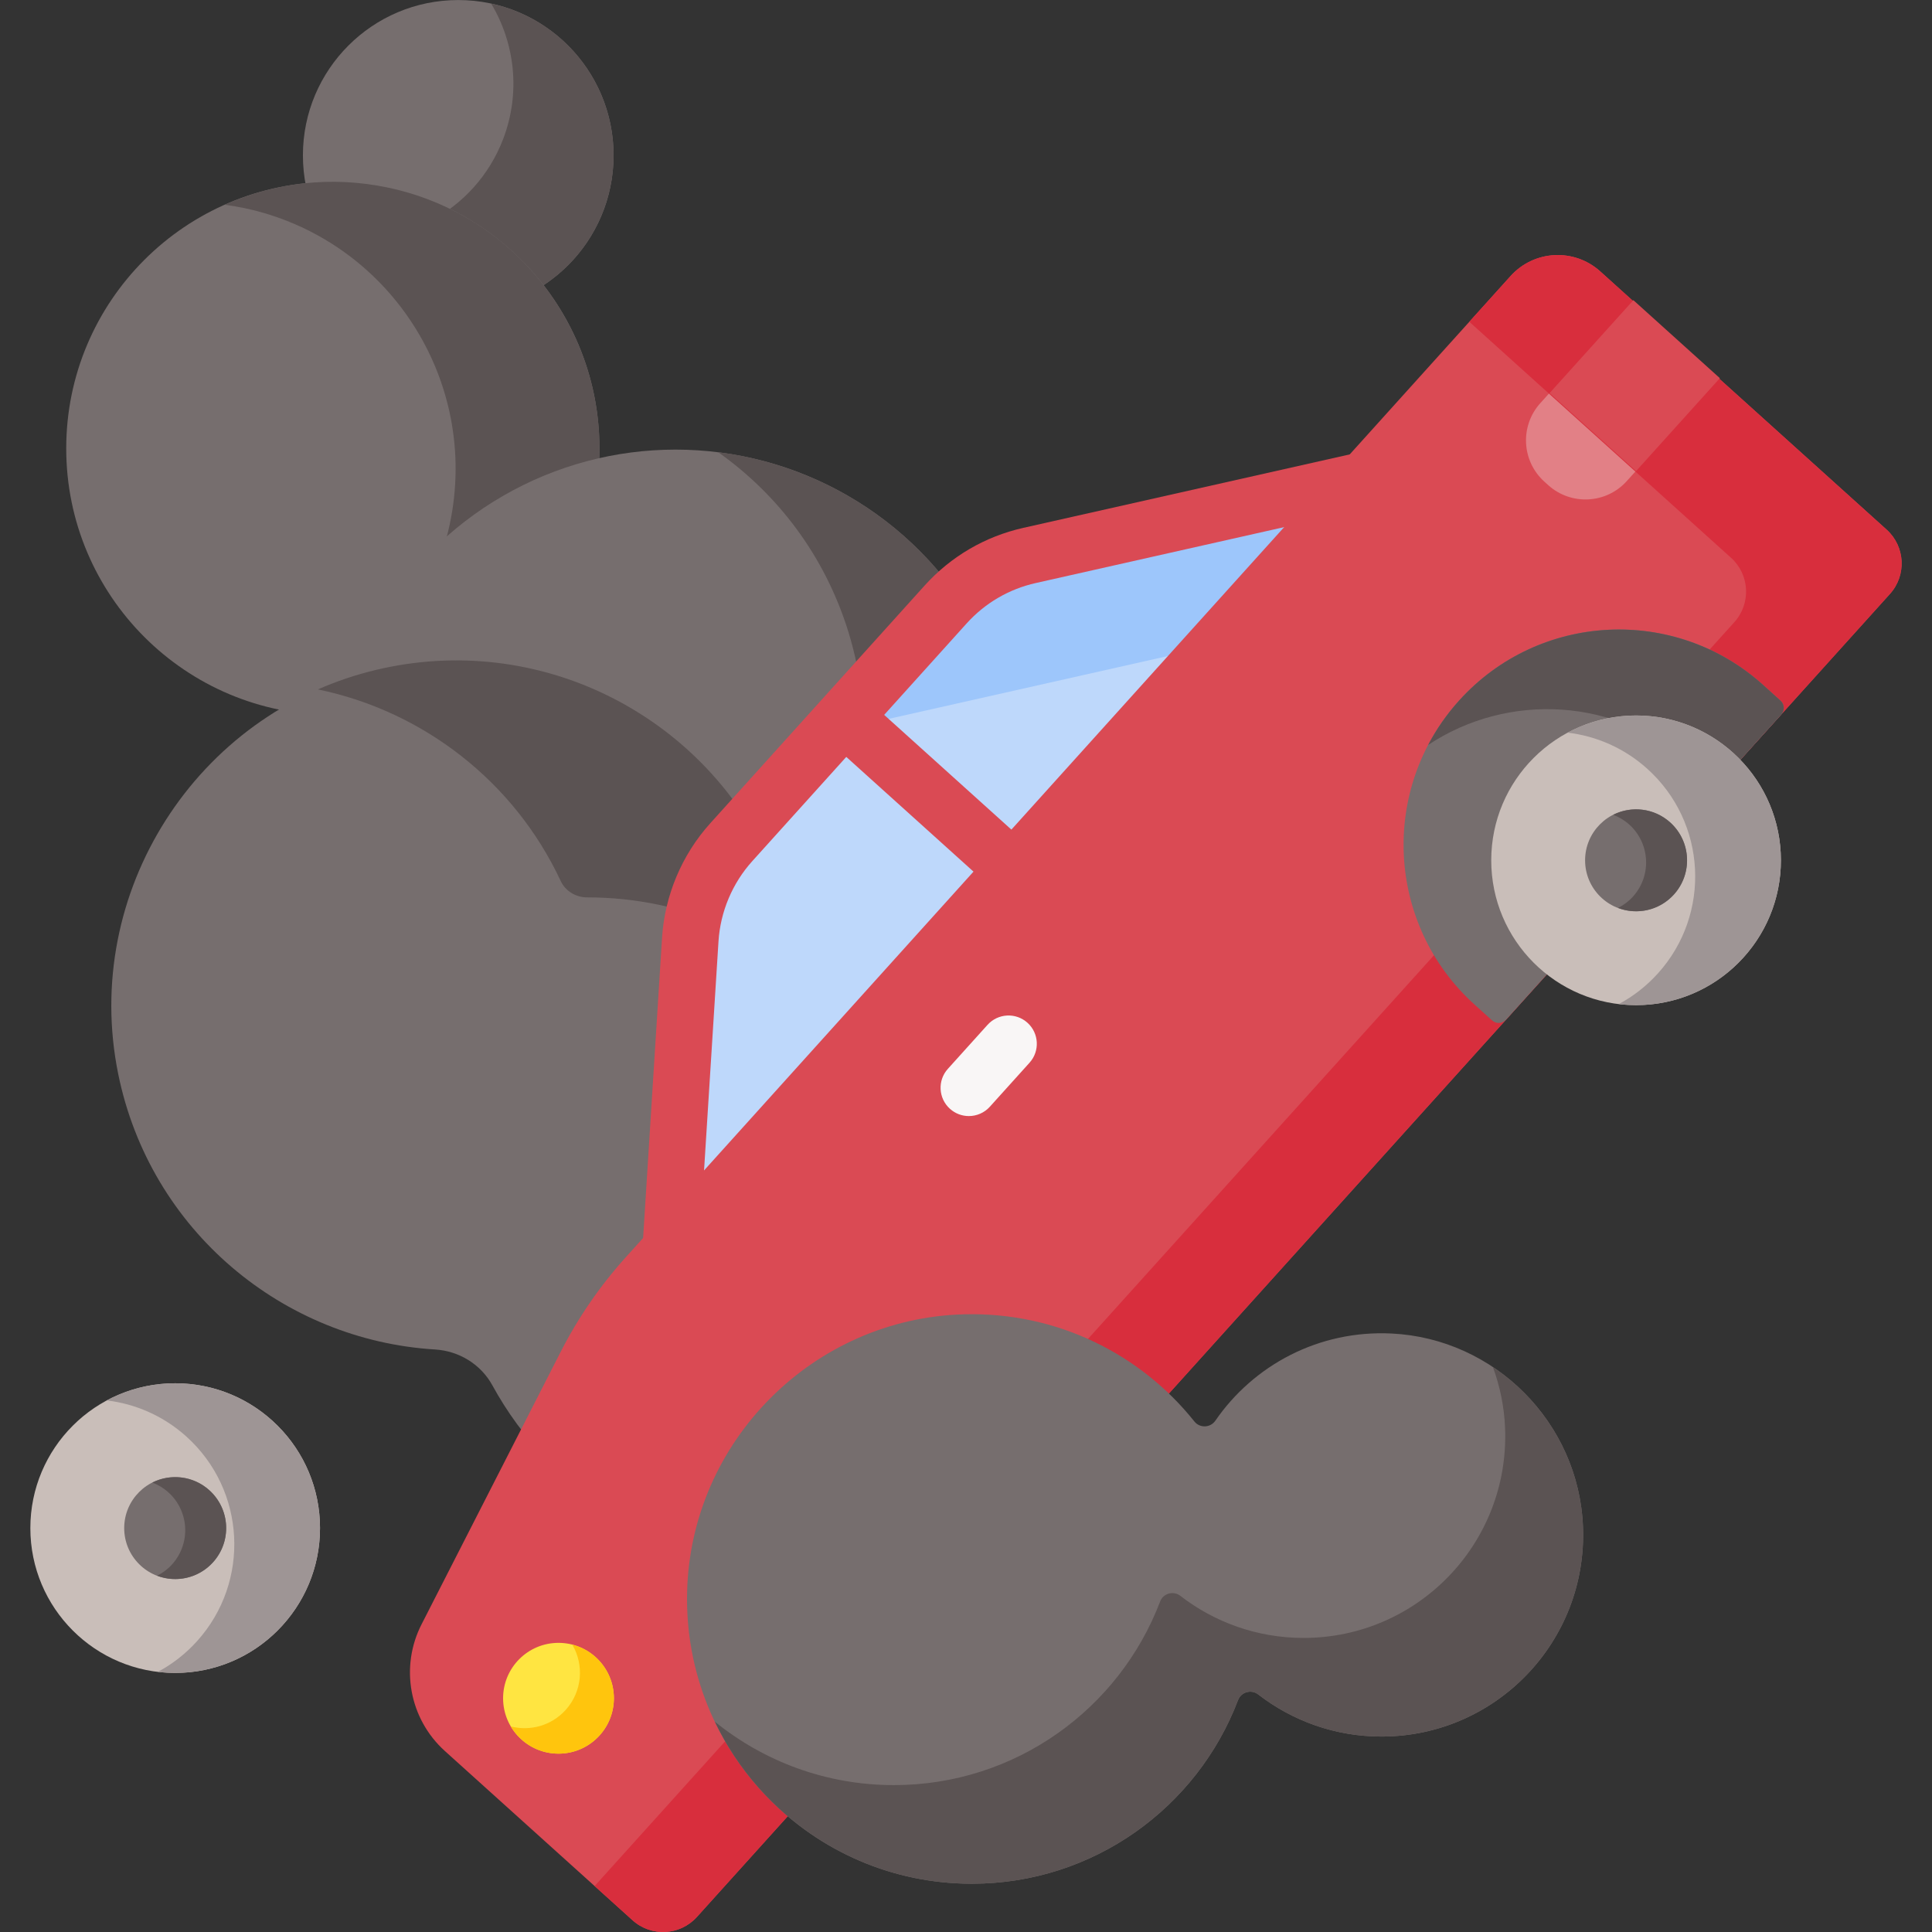 <svg id="Capa_1" enable-background="new 0 0 512 512" height="512" viewBox="0 0 512 512" width="512" xmlns="http://www.w3.org/2000/svg"><rect x="0" y="0" width="512" height="512" fill="#333333" stroke="none"/><g><g><g><circle cx="121.439" cy="41.174" fill="#766e6e" r="41.163"/></g><g><path d="m136.132 2.723c-1.976-.755-3.973-1.346-5.979-1.783 6.288 10.47 7.885 23.614 3.187 35.907-7.36 19.26-27.617 29.801-47.166 25.541 4.575 7.616 11.628 13.82 20.571 17.237 21.236 8.115 45.03-2.522 53.144-23.758 8.116-21.236-2.521-45.029-23.757-53.144z" fill="#5b5353"/></g><g><circle cx="88.204" cy="118.84" fill="#766e6e" r="70.653"/></g><g><path d="m102.859 49.724c-15.135-3.209-30.157-1.297-43.291 4.541 1.718.235 3.438.511 5.162.876 38.172 8.094 62.555 45.599 54.462 83.771-4.885 23.037-20.489 41.036-40.48 49.921 36.335 4.964 70.881-18.89 78.609-55.338 8.093-38.172-16.29-75.678-54.462-83.771z" fill="#5b5353"/></g><g><circle cx="179.026" cy="210.525" fill="#766e6e" r="91.374"/></g><g><path d="m266.334 183.571c-10.94-35.438-41.472-59.425-76.029-63.743 15.894 11.23 28.343 27.599 34.527 47.632 14.886 48.219-12.135 99.376-60.354 114.262-12.781 3.946-25.769 4.946-38.232 3.389 22.362 15.801 51.548 21.424 79.734 12.722 48.219-14.887 75.241-66.043 60.354-114.262z" fill="#5b5353"/></g><g><path d="m210.717 232.003c-.017 0-.034 0-.052 0-2.989.002-5.764-1.635-7.029-4.343-17.925-38.384-60.93-60.417-104.038-50.118-47.639 11.382-78.041 59.054-68.275 107.05 8.46 41.575 43.765 70.595 83.962 73.034 6.35.385 12.15 3.921 15.201 9.504 15.457 28.286 45.432 47.502 79.909 47.62 48.985.168 89.766-38.86 91.627-87.81 1.981-52.088-39.658-94.937-91.305-94.937z" fill="#766e6e"/></g><g><path d="m210.717 232.003c-.017 0-.034 0-.052 0-2.989.002-5.764-1.635-7.029-4.343-17.925-38.384-60.93-60.417-104.038-50.118-5.348 1.278-10.477 3.017-15.359 5.158 27.89 5.753 52.042 24.405 64.357 50.775 1.265 2.709 4.04 4.345 7.029 4.343h.052c51.647 0 93.286 42.849 91.306 94.937-1.364 35.893-23.666 66.428-54.773 80.111 5.876 1.209 11.956 1.863 18.185 1.884 48.985.168 89.766-38.86 91.627-87.81 1.981-52.088-39.658-94.937-91.305-94.937z" fill="#5b5353"/></g></g><g><g><path d="m176.996 343.082 5.932-94.073c.604-9.584 4.433-18.682 10.865-25.814l56.794-62.982c5.893-6.536 13.669-11.083 22.254-13.015l101.364-22.812z" fill="#bed8fb"/></g><g><path d="m272.84 147.199c-8.586 1.932-16.361 6.479-22.254 13.015l-39.491 43.794c5.893-6.536 13.669-11.083 22.254-13.015l101.364-22.812 39.492-43.794z" fill="#9dc6fb"/></g><g><path d="m168.163 364.067 7.285-115.529c.707-11.224 5.245-22.007 12.778-30.361l56.794-62.982c6.969-7.729 16.02-13.023 26.174-15.308l124.359-27.988zm184.691-227.194-78.369 17.637c-7.112 1.601-13.452 5.309-18.334 10.723l-56.794 62.982c-5.276 5.852-8.455 13.404-8.95 21.267l-4.579 72.617z" fill="#da4a54"/></g><g><path d="m500.849 157.405-316.159 350.606c-4.466 4.953-12.101 5.347-17.054.881l-49.721-44.836c-9.455-8.526-11.984-22.35-6.159-33.671l36.839-72.155c4.632-9.073 10.434-17.5 17.256-25.065l234.471-260.017c6.222-6.9 16.859-7.449 23.759-1.227l75.887 68.431c4.953 4.466 5.347 12.101.881 17.053z" fill="#da4a54"/></g><g><path d="m455.597 100.34-24.489 27.157c-5.449 6.043-14.765 6.524-20.807 1.075l-1.027-.926c-6.043-5.449-6.524-14.765-1.075-20.807l24.489-27.157z" fill="#e28086"/></g><g><path d="m256.755 295.769c-1.789 0-3.584-.636-5.016-1.929-3.074-2.772-3.319-7.51-.547-10.584l10.516-11.663c2.774-3.074 7.512-3.319 10.584-.547 3.074 2.772 3.319 7.51.547 10.584l-10.517 11.663c-1.48 1.641-3.52 2.476-5.567 2.476z" fill="#f9f6f6"/></g><g><path d="m400.322 73.148-10.936 12.127 69.358 62.544c4.953 4.466 5.347 12.101.881 17.054l-302.043 334.953 10.055 9.067c4.953 4.466 12.588 4.072 17.054-.881l316.159-350.606c4.466-4.953 4.072-12.588-.881-17.054l-75.887-68.431c-6.9-6.222-17.538-5.673-23.76 1.227z" fill="#d82e3d"/></g><g><path d="m416.465 86.896h33.153v30.848h-33.153z" fill="#da4a54" transform="matrix(.67 -.743 .743 .67 67.053 355.395)"/></g><g><path d="m386.642 185.697.027-.03c21.096-23.394 57.162-25.258 80.557-4.162l4.626 4.172c1.067.962 1.152 2.608.19 3.675l-72.937 80.884c-.962 1.067-2.608 1.152-3.675.19l-4.626-4.172c-23.395-21.096-25.258-57.162-4.162-80.557z" fill="#766e6e"/></g><g><path d="m386.655 185.682c-3.285 3.642-6.011 7.592-8.189 11.745 21.189-14.07 49.987-12.627 69.747 5.192l4.61 4.157c1.068.963 1.152 2.609.19 3.676l19.027-21.1c.963-1.068.878-2.713-.19-3.676l-4.61-4.157c-23.402-21.103-59.481-19.239-80.585 4.163z" fill="#5b5353"/></g><g><circle cx="433.576" cy="227.993" fill="#c9beb9" r="38.382"/></g><g><path d="m415.448 194.156c7.599.908 15.003 4.08 21.119 9.595 15.742 14.196 16.996 38.465 2.801 54.208-3.054 3.386-6.575 6.098-10.376 8.134 11.961 1.429 24.408-2.769 33.089-12.396 14.196-15.742 12.942-40.012-2.801-54.208-12.356-11.142-29.964-12.762-43.832-5.333z" fill="#9e9595"/></g><g><circle cx="433.576" cy="227.993" fill="#766e6e" r="13.51"/></g><g><path d="m427.514 215.93c1.526.578 2.976 1.432 4.261 2.59 5.541 4.997 5.983 13.54.986 19.081-1.159 1.285-2.513 2.283-3.971 3.016 5.055 1.915 10.982.68 14.82-3.576 4.997-5.541 4.555-14.084-.986-19.081-4.256-3.838-10.279-4.455-15.11-2.03z" fill="#5b5353"/></g><g><circle cx="148.006" cy="450.054" fill="#ffe541" r="14.681"/></g><g><path d="m157.838 439.15c-1.826-1.647-3.954-2.742-6.182-3.312 3.181 5.38 2.668 12.415-1.739 17.302-3.783 4.195-9.435 5.692-14.553 4.383.739 1.249 1.676 2.41 2.81 3.433 6.022 5.43 15.305 4.951 20.735-1.071 5.43-6.021 4.951-15.304-1.071-20.735z" fill="#ffc50d"/></g><g><path d="m238.361 180.21h14.988v59.804h-14.988z" fill="#da4a54" transform="matrix(.67 -.743 .743 .67 -74.829 251.986)"/></g></g><g><path d="m368.777 353.394c-19.359-.941-36.585 8.431-46.687 23.092-1.321 1.917-4.108 2.043-5.561.223-14.205-17.798-36.28-29.035-60.965-28.406-39.973 1.019-72.533 33.645-73.474 73.619-1.001 42.51 33.16 77.285 75.443 77.285 32.233 0 59.74-20.211 70.554-48.651.829-2.181 3.519-2.933 5.364-1.505 9.031 6.989 20.357 11.153 32.66 11.153 30.248 0 54.626-25.132 53.393-55.653-1.108-27.446-23.29-49.823-50.727-51.157z" fill="#766e6e"/></g><g><path d="m419.505 404.552c-.709-17.56-10.052-33.033-23.87-42.26 1.868 5.071 2.998 10.488 3.226 16.125 1.233 30.522-23.145 55.653-53.393 55.653-12.303 0-23.629-4.164-32.66-11.153-1.845-1.428-4.535-.675-5.364 1.505-10.814 28.439-38.321 48.651-70.554 48.651-17.985 0-34.488-6.308-47.453-16.811 12.15 25.395 38.067 42.946 68.098 42.946 32.233 0 59.74-20.212 70.554-48.651.829-2.181 3.519-2.933 5.364-1.505 9.031 6.989 20.357 11.153 32.66 11.153 30.247 0 54.625-25.132 53.392-55.653z" fill="#5b5353"/></g><g><circle cx="46.425" cy="404.962" fill="#c9beb9" r="38.382"/></g><g><path d="m28.297 371.125c7.599.908 15.003 4.08 21.119 9.595 15.742 14.196 16.996 38.465 2.801 54.208-3.054 3.386-6.575 6.098-10.376 8.134 11.961 1.429 24.408-2.769 33.089-12.396 14.196-15.742 12.942-40.012-2.801-54.208-12.356-11.142-29.964-12.762-43.832-5.333z" fill="#9e9595"/></g><g><circle cx="46.425" cy="404.962" fill="#766e6e" r="13.51"/></g><g><path d="m40.363 392.899c1.526.578 2.976 1.432 4.261 2.59 5.541 4.997 5.983 13.54.986 19.081-1.159 1.285-2.513 2.283-3.971 3.016 5.055 1.915 10.982.68 14.82-3.576 4.997-5.541 4.555-14.084-.986-19.081-4.256-3.838-10.279-4.456-15.11-2.03z" fill="#5b5353"/></g></g></svg>